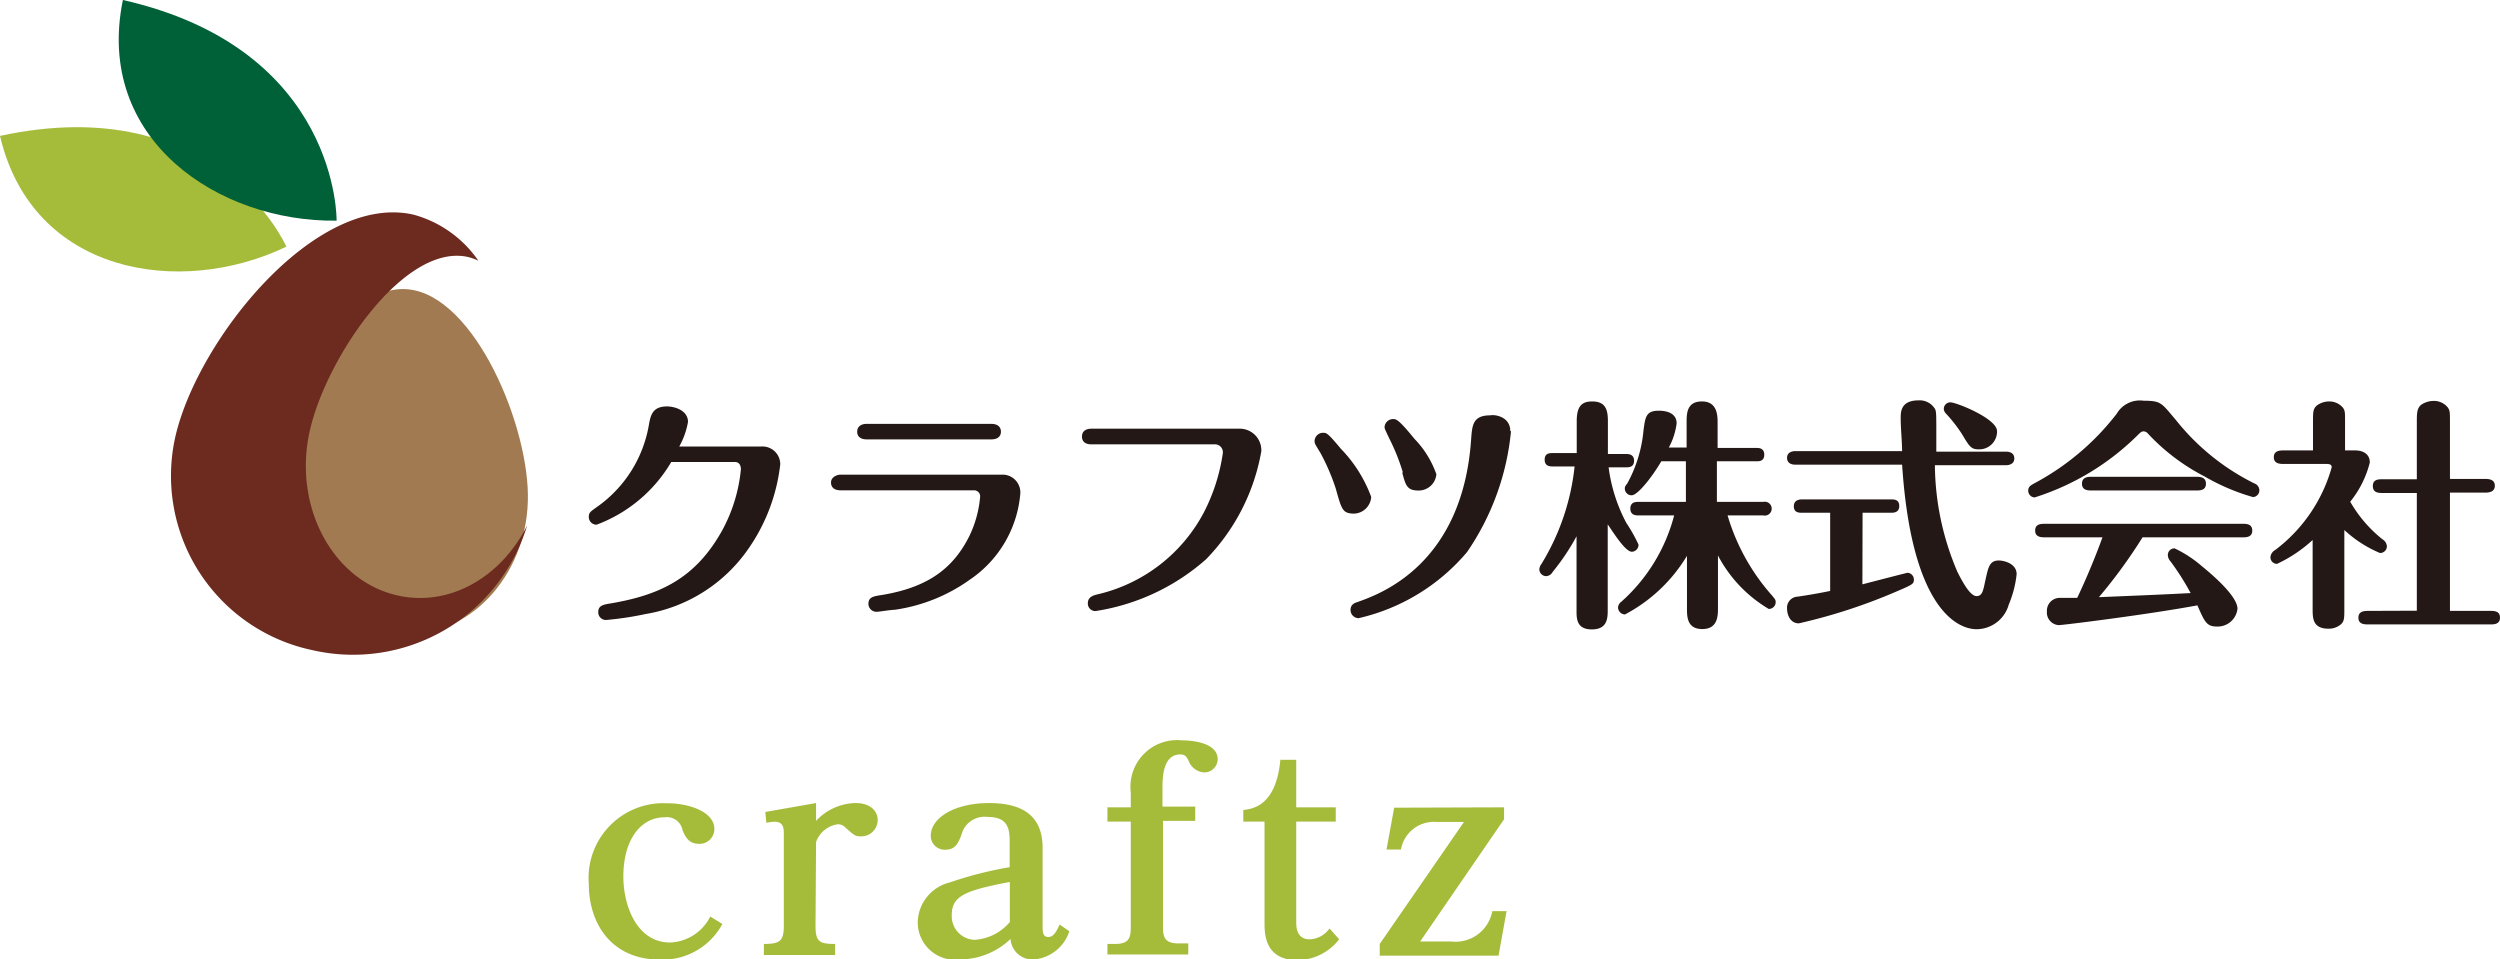 <svg xmlns="http://www.w3.org/2000/svg" viewBox="0 0 140.37 53.87"><defs><style>.cls-1{fill:#231815;}.cls-2{fill:#a5bb3a;}.cls-3{fill:#a17a51;}.cls-4{fill:#6d2a1f;}.cls-5{fill:#006138;}</style></defs><g id="レイヤー_2" data-name="レイヤー 2"><g id="メニュー_採用情報"><path class="cls-1" d="M42.75,25.07a1,1,0,0,1,1.06,1,10.31,10.31,0,0,1-1.76,4.7,8.76,8.76,0,0,1-5.82,3.71,17.87,17.87,0,0,1-2.19.33.43.43,0,0,1-.45-.44c0-.36.26-.42.7-.49,2.76-.47,4.76-1.4,6.26-4.1a8.93,8.93,0,0,0,1.05-3.43c0-.15-.05-.41-.34-.41H37.69a8.18,8.18,0,0,1-4.19,3.52.43.43,0,0,1-.44-.43c0-.24.07-.29.45-.56a7.09,7.09,0,0,0,2.94-4.71c.09-.45.2-.94,1-.94.43,0,1.18.22,1.18.87a4.41,4.41,0,0,1-.49,1.38Z"/><path class="cls-1" d="M56.29,26.65a1,1,0,0,1,1,1.05,6.48,6.48,0,0,1-2.84,4.85,9.54,9.54,0,0,1-4.23,1.69c-.23,0-.83.11-1,.11a.45.45,0,0,1-.46-.44c0-.38.27-.43.74-.5,2.49-.41,4-1.41,4.95-3.36a6.27,6.27,0,0,0,.58-2.13.34.34,0,0,0-.36-.39H47.19c-.27,0-.53-.11-.53-.44s.38-.44.53-.44Zm-.63-2.85c.54,0,.54.38.54.44s0,.43-.54.43h-7c-.3,0-.53-.13-.53-.43s.23-.44.53-.44Z"/><path class="cls-1" d="M69.62,24.07a1.21,1.21,0,0,1,1.2,1.27,11.54,11.54,0,0,1-3.1,6.06,12.14,12.14,0,0,1-6.21,2.91.42.42,0,0,1-.43-.44c0-.35.31-.44.51-.49a9.07,9.07,0,0,0,6-4.6,10.51,10.51,0,0,0,1.07-3.34.44.44,0,0,0-.45-.49H61.28c-.53,0-.53-.37-.53-.43,0-.41.37-.45.53-.45Z"/><path class="cls-1" d="M75,27.43a12,12,0,0,0-.86-2c-.3-.49-.33-.53-.33-.67a.48.48,0,0,1,.48-.46c.19,0,.25,0,1,.9a7.71,7.71,0,0,1,1.7,2.7,1,1,0,0,1-1,.94C75.4,28.81,75.34,28.66,75,27.43Zm9.84-3.22A14.41,14.41,0,0,1,82.37,31a11.25,11.25,0,0,1-6.09,3.71.46.46,0,0,1-.45-.46c0-.32.24-.4.4-.45,1.2-.43,5.88-2.05,6.37-9.12.06-.83.1-1.36,1.09-1.36C83.84,23.27,84.8,23.34,84.8,24.21Zm-6.07,2.32a11.58,11.58,0,0,0-.76-1.9c-.23-.49-.27-.56-.27-.65a.48.48,0,0,1,.49-.45c.15,0,.29,0,1.18,1.1a5.45,5.45,0,0,1,1.24,2,1,1,0,0,1-.92.91C79,27.57,78.93,27.27,78.73,26.53Z"/><path class="cls-1" d="M90.32,26.24a9.17,9.17,0,0,0,1,3.13A8.51,8.51,0,0,1,92,30.58a.39.39,0,0,1-.37.4c-.34,0-.89-.84-1.36-1.54v4.79c0,.45,0,1.11-.89,1.11s-.86-.65-.86-1.11V30.11a12.56,12.56,0,0,1-1.34,2,.44.44,0,0,1-.37.24.39.39,0,0,1-.38-.38.53.53,0,0,1,.11-.29,13.1,13.1,0,0,0,1.87-5.49H87.19c-.15,0-.46,0-.46-.38s.3-.37.46-.37h1.34V23.66c0-.84.27-1.12.87-1.12.78,0,.88.51.88,1.12v1.83h1c.14,0,.47,0,.47.38s-.32.37-.47.37Zm4.34,1.94V25.9H93.28c-.48.82-1.31,1.91-1.67,1.91a.38.38,0,0,1-.38-.37c0-.09,0-.12.13-.28a7.6,7.6,0,0,0,.92-3c.1-.75.14-1.1.86-1.1.14,0,1,0,1,.71a3.84,3.84,0,0,1-.44,1.36h1V23.73c0-.5,0-1.19.86-1.19s.88.78.88,1.19v1.42h2.17c.14,0,.45,0,.45.38s-.3.37-.45.37H96.4v2.28H99a.39.39,0,1,1,0,.76h-2a11.78,11.78,0,0,0,2.49,4.49c.18.22.21.25.21.37a.38.38,0,0,1-.39.39,7.59,7.59,0,0,1-2.85-3v2.94c0,.43,0,1.19-.88,1.19s-.86-.74-.86-1.19V31.21a8.91,8.91,0,0,1-3.48,3.29.4.4,0,0,1-.39-.38.42.42,0,0,1,.18-.33A9.78,9.78,0,0,0,94,28.94H92c-.13,0-.46,0-.46-.38s.31-.38.46-.38Z"/><path class="cls-1" d="M104.57,32.81c.23-.06,2.5-.65,2.54-.65a.38.38,0,0,1,.35.39c0,.24-.09.28-.95.65A31.23,31.23,0,0,1,101,35c-.47,0-.66-.46-.66-.83a.62.62,0,0,1,.6-.67c.83-.12,1.59-.27,1.82-.32V28.79h-1.58c-.16,0-.46,0-.46-.36s.31-.39.46-.39h5c.16,0,.46,0,.46.37s-.31.38-.46.38h-1.6Zm8.07-7.45c.16,0,.46.05.46.38s-.32.38-.46.38h-4a15.49,15.49,0,0,0,1.27,6c.29.57.71,1.35,1.07,1.35s.38-.39.52-1,.21-1,.73-1c.25,0,1,.15,1,.77a6,6,0,0,1-.44,1.7,1.89,1.89,0,0,1-1.8,1.39c-1.17,0-3.67-1.3-4.19-9.24h-6c-.16,0-.46-.05-.46-.38s.31-.38.46-.38h6c0-.47-.08-1.29-.08-1.85,0-.34,0-1,1-1a1,1,0,0,1,.93.49c.07.15.07.27.07,1.46v.93Zm-1.55-.13c-.42,0-.52-.17-.93-.86a8.67,8.67,0,0,0-.88-1.13.42.42,0,0,1-.14-.29.37.37,0,0,1,.37-.36c.33,0,2.62.91,2.62,1.62A1,1,0,0,1,111.09,25.23Z"/><path class="cls-1" d="M126.5,27.91a11.86,11.86,0,0,1-2.72-1.16,11.52,11.52,0,0,1-3.21-2.44.32.32,0,0,0-.21-.09c-.12,0-.16.06-.23.11a14.35,14.35,0,0,1-5.89,3.6.38.38,0,0,1-.36-.38c0-.22.14-.3.34-.41a14.39,14.39,0,0,0,4.63-3.91,1.5,1.5,0,0,1,1.51-.73c1,0,1,.13,1.81,1.08a13,13,0,0,0,4.4,3.56.42.42,0,0,1,.29.39A.38.38,0,0,1,126.5,27.91Zm-11.66,2.26c-.22,0-.57,0-.57-.38s.34-.38.57-.38H125.9c.22,0,.56,0,.56.38s-.34.38-.56.38h-5.6a28.93,28.93,0,0,1-2.45,3.36c1.67-.07,3.47-.14,5.15-.23a14.7,14.7,0,0,0-1.13-1.78.54.54,0,0,1-.15-.35.37.37,0,0,1,.38-.38,6.63,6.63,0,0,1,1.53,1c.84.68,2,1.75,2,2.39a1.12,1.12,0,0,1-1.14,1c-.59,0-.7-.25-1.11-1.19-2.87.53-7.55,1.11-7.79,1.11a.71.71,0,0,1-.66-.77.72.72,0,0,1,.7-.76c.15,0,.82,0,1,0,.25-.52.86-1.85,1.42-3.4Zm8.44-3.4c.22,0,.58,0,.58.39s-.36.38-.58.38h-5.82c-.21,0-.56,0-.56-.38s.34-.39.56-.39Z"/><path class="cls-1" d="M132.24,25.29c.44,0,.82.2.82.68a5.7,5.7,0,0,1-1.1,2.2,7.4,7.4,0,0,0,1.81,2.11.5.5,0,0,1,.25.4.38.38,0,0,1-.39.37,6.75,6.75,0,0,1-2-1.29v4.43c0,.54,0,.73-.25.91a1.05,1.05,0,0,1-.64.2c-.89,0-.89-.6-.89-1.11V30.32a7.8,7.8,0,0,1-2,1.34.37.37,0,0,1-.37-.38.52.52,0,0,1,.27-.4,8.77,8.77,0,0,0,3.17-4.64c0-.15-.1-.19-.3-.19h-2.37c-.22,0-.58,0-.58-.38s.36-.38.58-.38h1.62V23.68c0-.55,0-.74.24-.93a1.17,1.17,0,0,1,.67-.21,1,1,0,0,1,.77.35c.12.17.12.26.12.79v1.61Zm3.46,9V27.68h-1.92c-.21,0-.55,0-.55-.39s.34-.38.55-.38h1.92V23.73c0-.52,0-.79.24-1a1.27,1.27,0,0,1,.7-.22,1,1,0,0,1,.8.37c.12.18.12.26.12.83v3.18h1.94c.19,0,.58,0,.58.38s-.37.39-.58.39h-1.94v6.64h2.26c.21,0,.55,0,.55.38s-.35.38-.55.38H133c-.24,0-.58,0-.58-.38s.36-.38.58-.38Z"/><path class="cls-2" d="M40.56,51.88a3.81,3.81,0,0,1-3.5,2c-2.71,0-4-2-4-4.25a4.2,4.2,0,0,1,4.36-4.53c1.36,0,2.69.52,2.69,1.44a.83.83,0,0,1-.85.84c-.54,0-.76-.32-.94-.78a.89.89,0,0,0-1-.71C36,45.88,35,47.12,35,49.21c0,1.72.8,3.71,2.62,3.71a2.63,2.63,0,0,0,2.26-1.46Z"/><path class="cls-2" d="M45.79,52c0,.89.24,1,1.1,1v.62h-4V53c.87,0,1.12-.14,1.12-1V46.83c0-.3,0-.69-.52-.69a2.22,2.22,0,0,0-.46.06l-.06-.61,2.85-.5v1a3.11,3.11,0,0,1,2.21-1c.9,0,1.25.5,1.25.95a.92.92,0,0,1-.93.92c-.34,0-.38-.05-.91-.52a.54.54,0,0,0-.39-.16,1.51,1.51,0,0,0-1.23,1Z"/><path class="cls-2" d="M56.69,47.22c0-.69-.11-1.35-1.22-1.35a1.35,1.35,0,0,0-1.4.75c-.23.67-.38,1.09-1,1.09a.78.78,0,0,1-.81-.78c0-1,1.32-1.84,3.28-1.84,2.12,0,3,.92,3,2.52v4.33c0,.37,0,.67.32.67s.47-.35.64-.7l.54.38a2.29,2.29,0,0,1-2,1.58,1.23,1.23,0,0,1-1.3-1.15,4.13,4.13,0,0,1-2.81,1.15,2.1,2.1,0,0,1-2.4-2.1,2.35,2.35,0,0,1,1.79-2.22,21.41,21.41,0,0,1,3.37-.86Zm-3.25,4.15a1.33,1.33,0,0,0,1.26,1.4,2.81,2.81,0,0,0,2-1V49.52C54.18,50,53.44,50.31,53.44,51.37Z"/><path class="cls-2" d="M63.49,45.33v-.84a2.62,2.62,0,0,1,2.88-2.92c.51,0,2,.11,2,1.06a.75.75,0,0,1-.77.74,1,1,0,0,1-.86-.65c-.11-.21-.18-.36-.47-.36-1,0-1,1.36-1,1.93v1h1.84v.8H65.3v5.93c0,.55.06.95.86.95h.56v.62H62.18V53h.45c.81,0,.86-.41.86-.95V46.13H62.18v-.8Z"/><path class="cls-2" d="M72.78,42.66v2.67H75v.8H72.78v5.61c0,.27,0,1,.75,1a1.42,1.42,0,0,0,1.12-.61l.54.61a3,3,0,0,1-2.41,1.17C71,53.87,71,52.4,71,51.8V46.13H69.81v-.65c.49-.06,1.84-.2,2.08-2.82Z"/><path class="cls-2" d="M84.45,45.33V46l-4.71,6.86h1.72a2.1,2.1,0,0,0,2.33-1.7h.8l-.45,2.5H77.47V53l4.73-6.85H80.66a1.88,1.88,0,0,0-2,1.55h-.81l.43-2.35Z"/><path class="cls-3" d="M15.85,28c-.06-4.29,2.91-11.7,6.72-11.77s7,7.23,7.07,11.52-3,7.83-6.78,7.9S15.92,32.25,15.85,28Z"/><path class="cls-4" d="M22.22,33.41c-3.58-.87-5.75-5-4.84-9.16s5.36-10.68,8.94-9.81a3.16,3.16,0,0,1,.54.2,6.49,6.49,0,0,0-3.65-2.59c-5.49-1.24-12.1,7-13.36,12.45a10,10,0,0,0,7.67,12,10.21,10.21,0,0,0,12.08-7C28.12,32.45,25.16,34.13,22.22,33.41Z"/><path class="cls-2" d="M16.08,13.85S12.19,5,0,7.63C1.82,15.41,10.12,16.71,16.08,13.85Z"/><path class="cls-5" d="M18.9,12.39S19.06,2.75,6.9,0C5.29,7.83,12.28,12.48,18.9,12.39Z"/></g></g></svg>